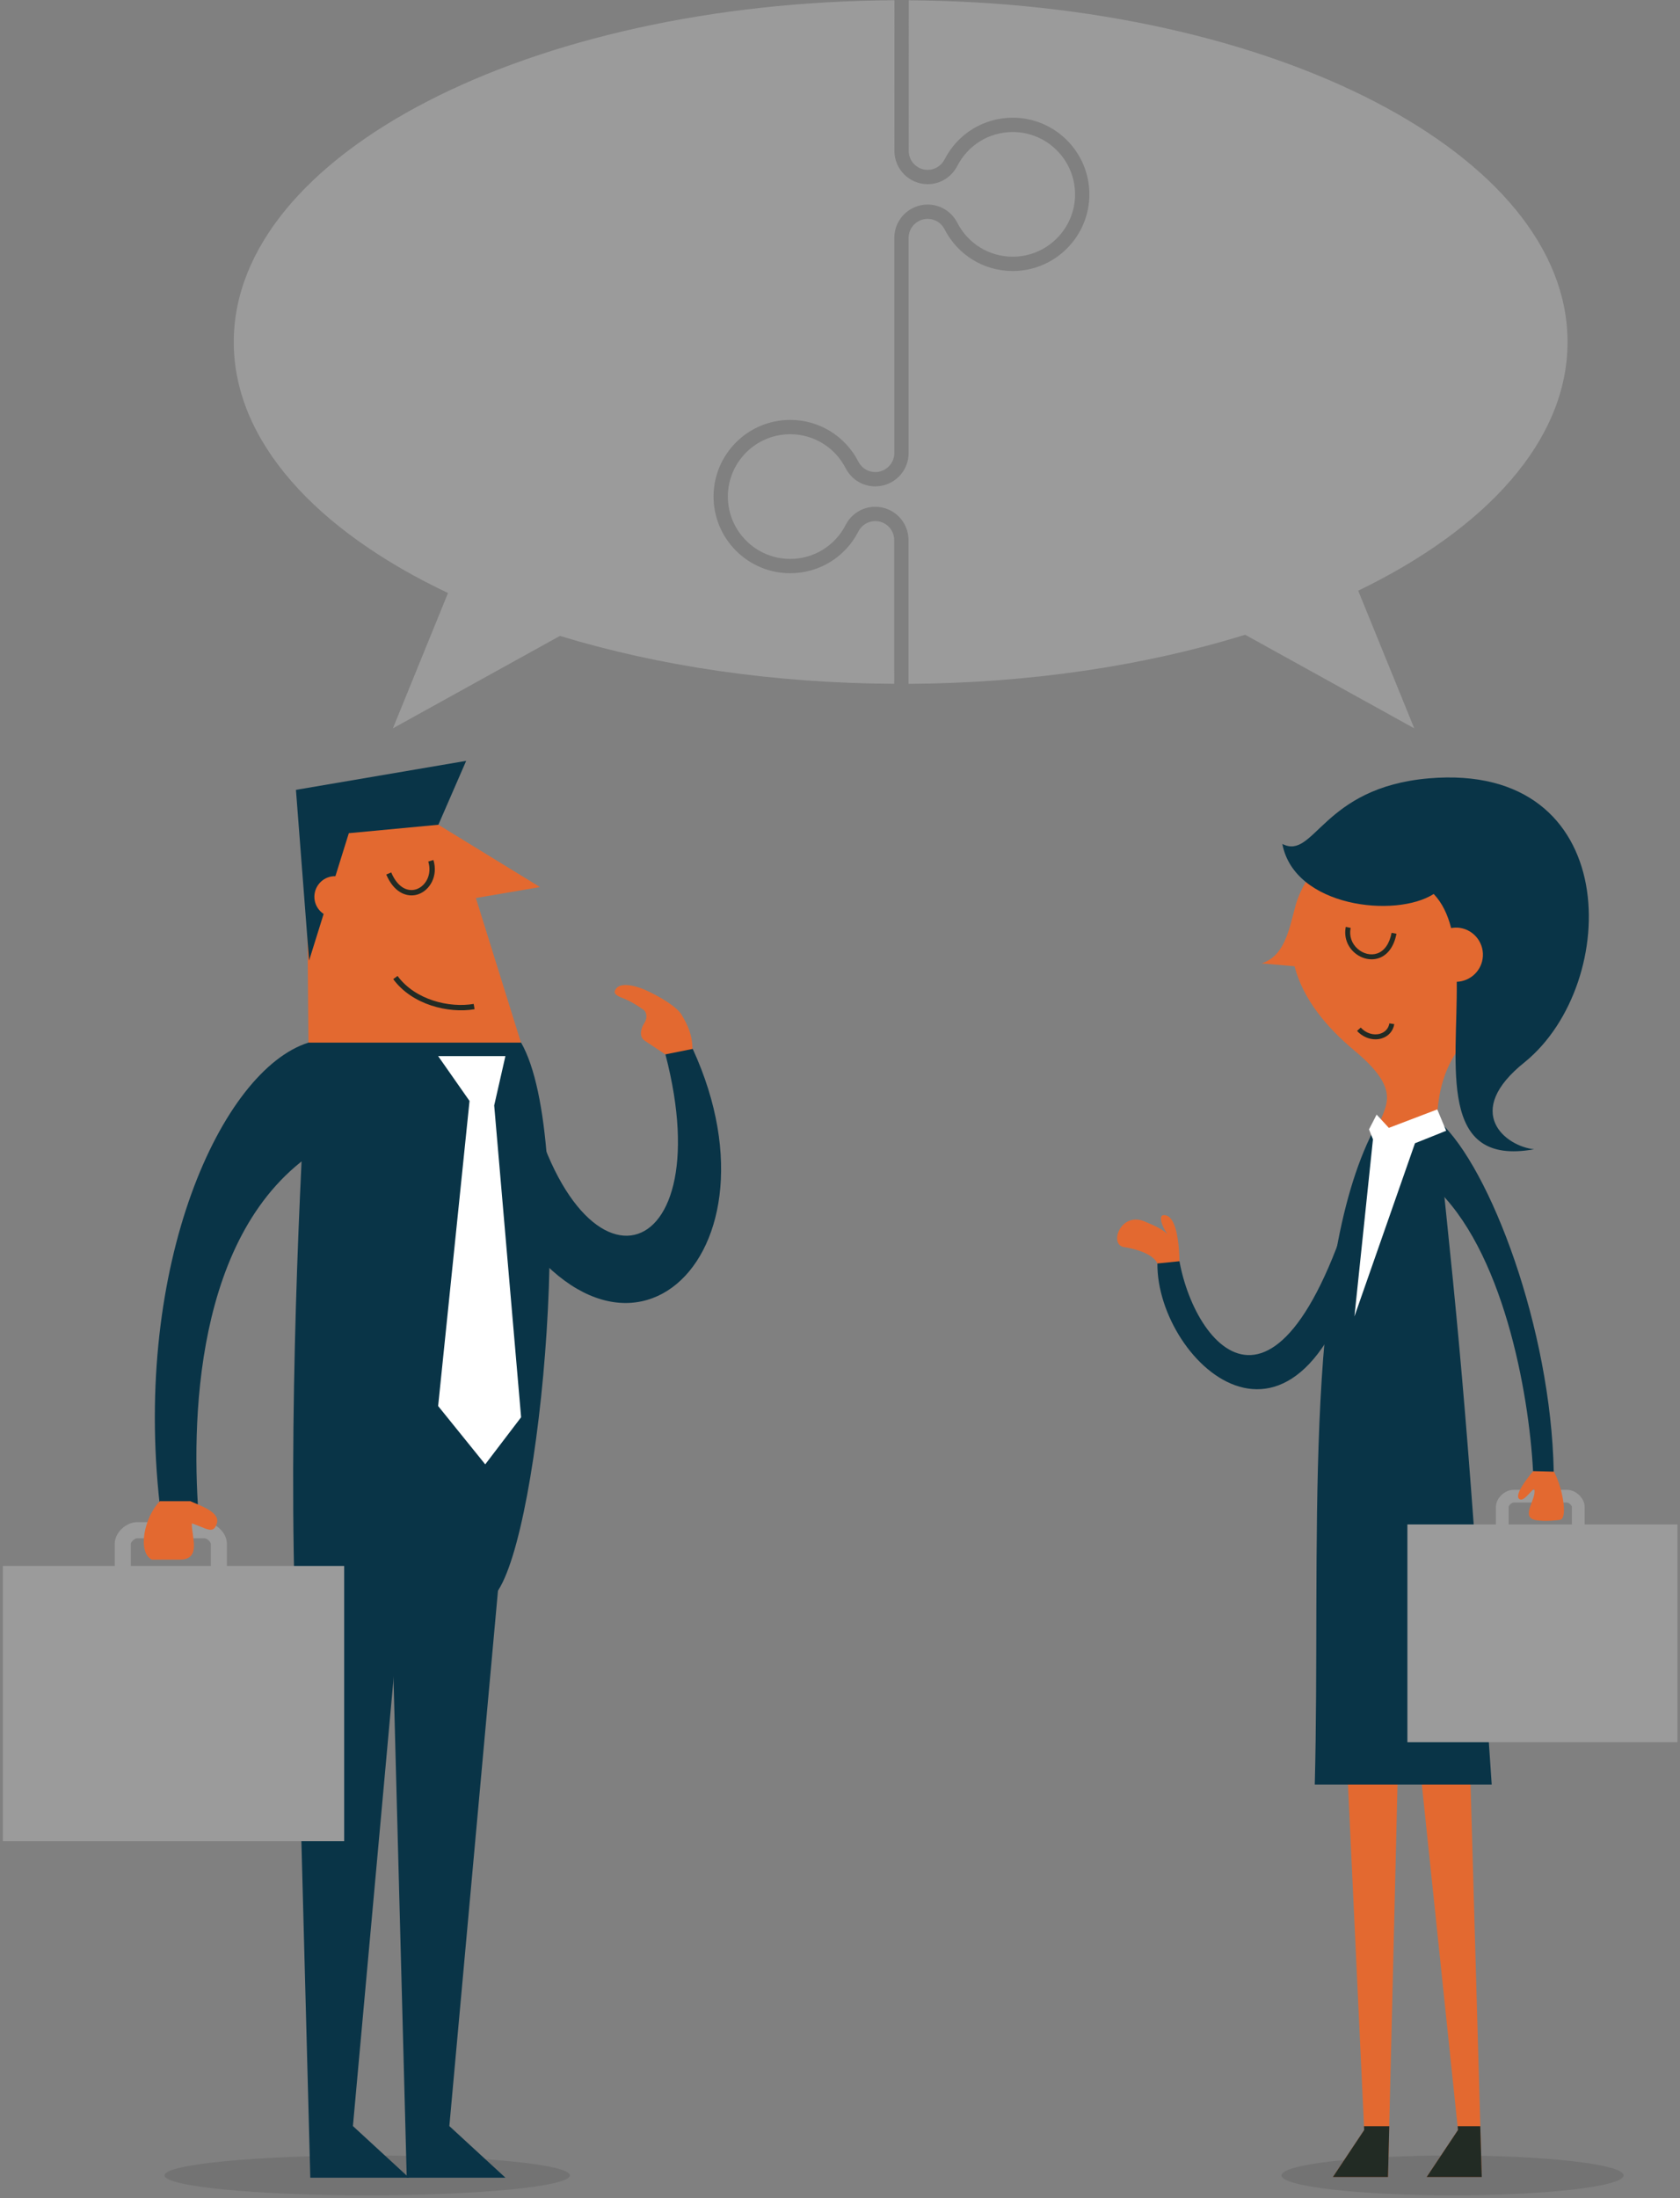 <svg xmlns="http://www.w3.org/2000/svg" width="529" height="692" viewBox="0 0 529 692">
  <rect x="0" y="0" width="529" height="692" fill="#808080" stroke="none"/>
  <g fill="none" fill-rule="evenodd">
    <path fill="#9B9B9B" d="M281.648,0.081 C166.64,0.658 73.609,48.609 73.609,107.677 C73.609,138.91 99.59,167.03 141.069,186.687 L123.715,229.283 L176.311,200.184 C207.176,209.603 243.133,215.077 281.58,215.261 L281.567,170.009 C281.567,166.717 278.889,164.039 275.597,164.039 C273.379,164.039 271.354,165.271 270.316,167.258 C266.183,175.389 257.939,180.455 248.815,180.455 C235.508,180.455 224.683,169.628 224.683,156.321 C224.683,143.014 235.508,132.189 248.815,132.189 C257.933,132.189 266.176,137.255 270.326,145.408 C271.354,147.373 273.379,148.608 275.597,148.608 C278.907,148.608 281.6,145.93 281.6,142.64 L281.6,74.87 C281.6,69.093 286.314,64.395 292.108,64.395 C296.01,64.395 299.566,66.553 301.384,70.028 C304.771,76.687 311.474,80.809 318.89,80.809 C329.71,80.809 338.515,72.004 338.515,61.184 C338.515,50.364 329.71,41.559 318.89,41.559 C311.476,41.559 304.773,45.681 301.399,52.313 C299.564,55.817 296.008,57.978 292.108,57.978 C286.332,57.978 281.633,53.277 281.633,47.5 L281.648,0.081"/>
    <path fill="#9B9B9B" d="M286.154,0.098 L286.14,47.5 C286.14,50.793 288.818,53.471 292.108,53.471 C294.326,53.471 296.351,52.236 297.394,50.247 C301.529,42.118 309.77,37.052 318.89,37.052 C332.197,37.052 343.022,47.877 343.022,61.184 C343.022,74.491 332.197,85.316 318.89,85.316 C309.768,85.316 301.525,80.25 297.379,72.095 C296.353,70.134 294.329,68.901 292.108,68.901 C288.798,68.901 286.107,71.58 286.107,74.87 L286.107,142.64 C286.107,148.416 281.393,153.115 275.597,153.115 C271.695,153.115 268.141,150.954 266.321,147.475 C262.932,140.818 256.229,136.696 248.815,136.696 C237.995,136.696 229.19,145.501 229.19,156.321 C229.19,167.144 237.995,175.948 248.815,175.948 C256.234,175.948 262.937,171.827 266.31,165.192 C268.141,161.691 271.695,159.532 275.597,159.532 C281.374,159.532 286.074,164.232 286.074,170.009 L286.072,215.279 C324.888,215.049 361.168,209.414 392.198,199.788 L392.204,199.893 L445.326,229.283 L427.672,185.952 C468.255,166.333 493.592,138.522 493.592,107.677 C493.592,48.674 400.987,0.779 286.154,0.098"/>
    <path fill="#E36930" d="M364.443,397.741 C363.158,394.955 358.519,393.384 354.365,392.642 C348.891,392.39 352.624,381.454 360.191,384.422 C364.493,386.202 366.283,387.201 367.618,388.536 C365.689,385.865 364.917,382.81 366.177,382.558 C369.023,382.09 371.182,386.428 371.388,397.041 L368.054,405.341 L364.443,397.741"/>
    <path fill="#000000" fill-opacity=".1" d="M511.237,684.816 C511.237,688.28 487.122,691.088 457.375,691.088 C427.628,691.088 403.513,688.28 403.513,684.816 C403.513,681.352 427.628,678.544 457.375,678.544 C487.122,678.544 511.237,681.352 511.237,684.816"/>
    <path fill="#093447" d="M431.039,386.185 C411.434,473.575 364.143,429.183 364.443,397.741 L371.388,397.041 C376.584,425.616 406.165,460.403 431.644,357.445 L431.039,386.185"/>
    <path fill="#E36930" d="M470.873,318.748 C460.332,327.105 452.75,335.244 452.445,353.771 L450.968,356.718 L433.431,356.886 C434.777,348.783 443.161,344.636 426.541,330.769 C417.735,323.422 410.352,314.635 407.62,304.185 L397.265,303.272 C404.294,301.04 405.815,293.13 407.71,285.951 C411.087,272.039 427.598,254.989 457.282,259.661 C485.12,264.042 497.478,297.426 470.873,318.748"/>
    <polyline fill="#E36930" points="461.725 515.423 466.585 685.334 449.224 685.334 459.088 670.528 442.786 514.718 453.439 497.092 461.725 515.423"/>
    <polyline fill="#222B24" points="449.224 685.334 466.585 685.334 466.112 669.329 458.979 669.329 459.088 670.528 449.224 685.334"/>
    <polyline fill="#E36930" points="441.18 515.423 437.055 685.334 419.694 685.334 429.558 670.528 422.241 514.718 432.894 497.092 441.18 515.423"/>
    <polyline fill="#222B24" points="419.694 685.334 437.055 685.334 437.457 669.329 429.491 669.329 429.558 670.528 419.694 685.334"/>
    <path fill="#222B24" d="M431.888 301.991C429.986 301.991 428.044 301.253 426.472 299.873 424.158 297.84 423.146 294.82 423.764 291.795L425.295 292.107C424.782 294.614 425.587 297.017 427.503 298.699 429.297 300.275 431.659 300.825 433.661 300.138 435.93 299.359 437.535 297.057 438.184 293.654L439.719 293.947C438.96 297.923 436.989 300.647 434.169 301.615 433.435 301.868 432.664 301.991 431.888 301.991M433.098 327.181C430.998 327.181 428.867 326.238 427.313 324.536L428.468 323.482C430.104 325.275 432.508 326.029 434.59 325.403 436.178 324.926 437.231 323.742 437.481 322.155L439.024 322.398C438.683 324.569 437.193 326.251 435.04 326.899 434.408 327.089 433.754 327.181 433.098 327.181"/>
    <path fill="#093447" d="M432.476 355.855C409.825 400.016 415.896 488.891 413.996 561.771L469.71 561.771C462.214 450.276 460.507 429.931 452.568 355.459L432.476 355.855M480.221 334.273C510.477 309.513 511.148 239.831 449.987 245.022 416.251 247.874 413.914 270.913 403.787 265.669 407.524 285.585 439.484 289.108 451.443 281.424 454.122 284.219 455.843 287.905 456.937 292.158 457.84 292 458.773 291.948 459.729 292.099 464.39 292.832 467.574 297.205 466.84 301.866 466.193 305.976 462.714 308.928 458.706 309.069 458.975 335.574 452.595 367.352 483.076 361.787 474.25 360.925 460.183 350.171 480.221 334.273"/>
    <path fill="#9B9B9B" d="M471.035,480.786 L475.045,480.786 L475.045,474.359 C475.072,473.968 475.918,473.002 476.6,473.002 L493.411,473.002 C494.092,473.002 494.939,473.968 494.966,474.364 L494.966,480.786 L498.976,480.786 L498.976,474.359 C498.976,471.65 496.219,468.992 493.411,468.992 L476.6,468.992 C473.791,468.992 471.035,471.65 471.035,474.359 L471.035,480.786"/>
    <polygon fill="#9B9B9B" points="443.165 548.437 528.188 548.437 528.188 479.891 443.165 479.891"/>
    <path fill="#E36930" d="M482.837,463.034 C481.107,465.057 476.109,471.347 478.764,472.055 C480.226,472.445 482.831,468.153 483.123,468.885 C483.904,471.858 478.633,477.529 483.463,478.51 C486.544,479.136 491.163,478.453 491.163,478.453 C493.938,478.114 491.84,467.255 488.856,462.489 L482.837,463.034"/>
    <path fill="#093447" d="M453.27,353.083 C469.305,367.764 488.365,418.324 489.238,463.279 L482.727,463.109 C481.418,438.231 473.234,393.079 451.192,373.22 L450.319,356.634 L453.27,353.083"/>
    <polyline fill="#FFFFFF" points="455.369 355.965 452.568 349.244 437.324 355.057 433.475 350.88 431.073 355.541 432.318 358.652 426.485 414.411 445.551 359.894 455.369 355.965"/>
    <path fill="#000000" fill-opacity=".1" d="M179.444,684.816 C179.444,688.28 150.871,691.088 115.624,691.088 C80.378,691.088 51.804,688.28 51.804,684.816 C51.804,681.352 80.378,678.544 115.624,678.544 C150.871,678.544 179.444,681.352 179.444,684.816"/>
    <path fill="#E36930" d="M202.954,311.53 C208.056,313.815 213.179,317.028 214.624,319.456 C216.556,322.701 218.193,326.056 218.024,330.969 C217.893,334.755 211.972,333.645 209.411,331.871 L202.956,327.569 C201.019,326.226 201.968,323.398 202.879,322.083 C203.813,320.736 203.81,318.7 202.57,317.833 C198.821,315.258 197.592,314.849 196.08,314.201 C194.594,313.658 193.109,312.888 193.673,311.78 C194.801,309.127 199.25,310.01 202.954,311.53"/>
    <path fill="#093447" d="M218.128,330.194 C249.476,398.509 191.27,448.727 152.889,370.465 L163.733,331.914 C177.574,413.917 227.791,401.933 209.529,331.914 L218.128,330.194"/>
    <polyline fill="#E36930" points="138.037 259.632 170.033 279.252 149.845 282.691 164.056 328.264 97.229 339.648 96.446 250.958 131.948 244.91 138.037 259.632"/>
    <path fill="#093447" d="M164.087,328.225 C181.741,358.944 170.442,482.469 156.319,501.423 L92.766,501.423 C90.877,433.236 95.365,354.11 97.06,328.225 L164.087,328.225"/>
    <polyline fill="#093447" points="92.766 499.062 97.709 685.536 128.78 685.536 111.126 669.287 126.661 498.288 107.595 478.945 92.766 499.062"/>
    <polyline fill="#093447" points="123.13 499.062 128.073 685.536 159.144 685.536 141.49 669.287 157.026 498.288 137.96 478.945 123.13 499.062"/>
    <polyline fill="#FFFFFF" points="159.144 332.462 137.96 332.462 147.846 346.585 137.96 442.621 152.789 460.981 164.087 446.152 155.613 347.998 159.144 332.462"/>
    <path fill="#093447" d="M97.084,328.232 C69.678,336.927 41.827,398.134 50.301,473.692 L62.305,473.692 C60.187,439.091 63.717,378.362 107.498,357.884 L97.084,328.232"/>
    <path fill="#9B9B9B" d="M36.131,494.091 L41.199,494.091 L41.199,485.966 C41.233,485.473 42.303,484.251 43.165,484.251 L64.415,484.251 C65.276,484.251 66.347,485.473 66.38,485.972 L66.38,494.091 L71.449,494.091 L71.449,485.966 C71.449,482.542 67.965,479.182 64.415,479.182 L43.165,479.182 C39.615,479.182 36.131,482.542 36.131,485.966 L36.131,494.091"/>
    <polygon fill="#9B9B9B" points=".901 579.605 108.374 579.605 108.374 492.96 .901 492.96"/>
    <path fill="#E36930" d="M59.961,472.579 C62.849,473.92 69.417,475.984 68.291,479.549 C67.165,483.114 65.289,481.238 60.41,479.549 C60.222,483.49 63.6,490.966 56.657,490.966 L47.79,490.966 C43.165,488.591 45.437,477.498 50.356,472.579 L59.961,472.579"/>
    <path fill="#222B24" d="M130.682 281.776C131.07 281.71 131.444 281.61 131.799 281.481 135.309 280.209 138.018 275.837 136.475 270.724L134.858 271.213C136.112 275.367 133.994 278.888 131.222 279.893 128.792 280.775 125.403 279.857 123.183 274.64L121.628 275.302C123.998 280.869 127.759 282.273 130.682 281.776M149.438 317.701L149.154 316.036C141.414 317.354 130.694 314.753 125.182 307.231L123.819 308.229C129.737 316.305 141.186 319.107 149.438 317.701"/>
    <path fill="#093447" d="M104.399,275.906 C100.862,276.509 98.482,279.865 99.085,283.402 C99.398,285.241 100.465,286.753 101.905,287.71 L97.327,302.383 L93.187,248.648 L146.788,239.517 L138.037,259.632 L109.837,262.287 L105.614,275.823 C105.214,275.816 104.808,275.836 104.399,275.906"/>
  </g>
</svg>
